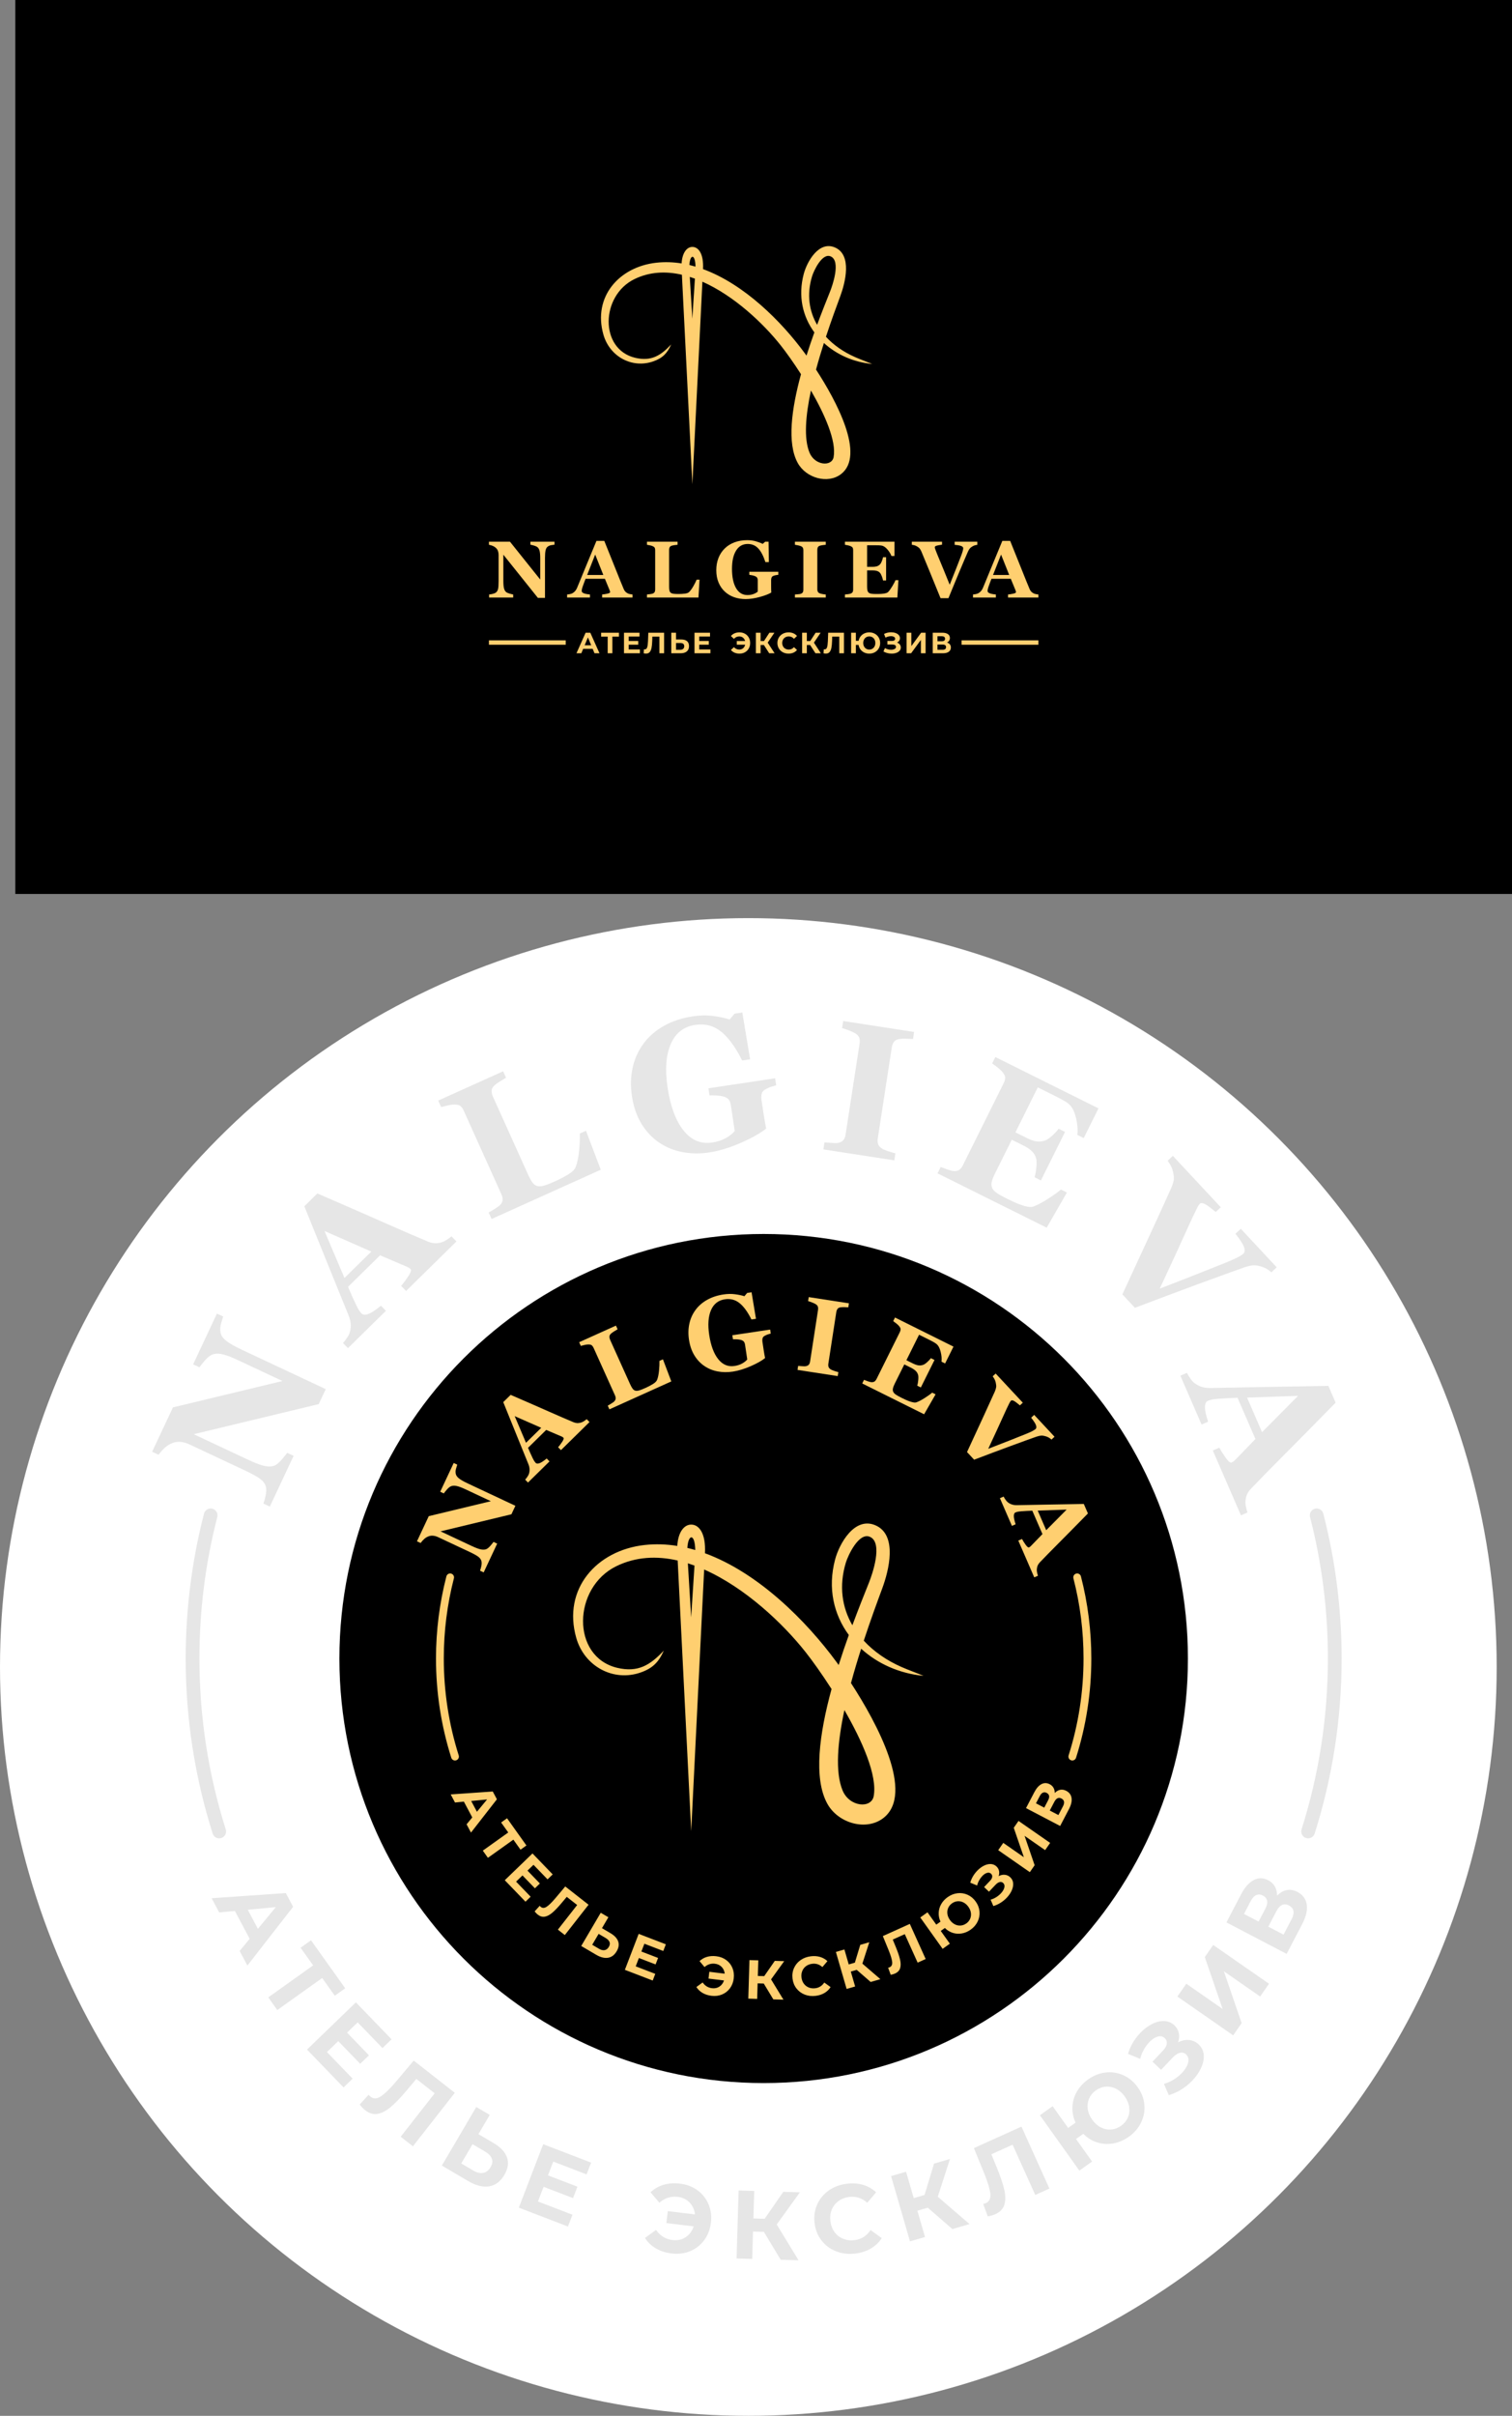 <?xml version="1.0" encoding="UTF-8"?> <!-- Creator: CorelDRAW --> <svg xmlns="http://www.w3.org/2000/svg" xmlns:xlink="http://www.w3.org/1999/xlink" xmlns:xodm="http://www.corel.com/coreldraw/odm/2003" xml:space="preserve" width="726.217mm" height="1159.54mm" version="1.1" style="shape-rendering:geometricPrecision; text-rendering:geometricPrecision; image-rendering:optimizeQuality; fill-rule:evenodd; clip-rule:evenodd" viewBox="0 0 38617.99 61660.67"><rect x="0" y="0" width="38617.99" height="61660.67" fill="#808080" stroke="none"/> <defs> <style type="text/css"> <![CDATA[ .fil4 {fill:black} .fil1 {fill:black} .fil5 {fill:#FFCF70} .fil3 {fill:#FFCF70} .fil0 {fill:white} .fil7 {fill:#E6E6E6;fill-rule:nonzero} .fil6 {fill:#FFCF70;fill-rule:nonzero} .fil2 {fill:#FFCF70;fill-rule:nonzero} ]]> </style> </defs> <g id="Слой_x0020_1">  <circle class="fil0" cx="19113.39" cy="42547.28" r="19113.39"></circle> <path class="fil1" d="M19504.6 31495.73c5984.51,0 10835.91,4851.4 10835.91,10835.92 0,5984.51 -4851.4,10835.91 -10835.91,10835.91 -5984.52,0 -10835.92,-4851.4 -10835.92,-10835.91 0,-5984.52 4851.4,-10835.92 10835.92,-10835.92z"></path> <path class="fil2" d="M26721.25 39056.18l521.52 -525.51 -738.61 25.36 217.09 500.15zm-305.59 1203.58l-407.17 -938.08 94.55 -41.05c22.57,42.94 52.97,91.35 91.33,145.66 38.76,54.14 67.51,77.17 86.17,69.09 6.64,-2.89 13.33,-6.8 21.07,-11.64 7.92,-4.43 17.09,-12.83 28.86,-24.34l294.88 -303.95 -259.2 -597.18c-39.53,0.92 -85.01,2.89 -136.99,5.74 -51.98,2.84 -98.09,5.61 -138.57,8.86 -52.27,4.47 -89,9.57 -110.58,15.49 -22,6.1 -36.64,10.99 -44.93,14.58 -25.72,11.16 -39.64,40.36 -40.8,87.69 -1.14,47.32 14.19,119.03 45.68,214.29l-94.55 41.03 -306.71 -706.68 94.54 -41.03c13.18,25.81 30.48,54.29 52.11,84.82 21.22,30.72 42.28,53.13 63.16,67.22 33.9,24.71 69.6,42.24 108.3,53.04 38.27,10.97 80.13,15.51 125.77,13.91 268.36,-5.09 537.32,-9.93 807.1,-15.18 269.55,-4.61 566.87,-9.98 891.75,-15.44l105.3 242.61c-321.91,327.97 -576.87,586.5 -764.82,774.53 -187.79,188.45 -342.97,346.47 -464.49,474.14 -19.77,21.4 -36,44.2 -48.89,69.02 -12.89,24.8 -21.47,56.11 -26.35,93.73 -3.55,28.16 -1.56,58.85 4.76,91.58 6.73,32.54 14.47,61.73 23.26,86.5l-94.55 41.05z"></path> <path class="fil2" d="M26856.26 36743.09c-21.72,-19.31 -44.48,-36.43 -68.29,-50.07 -24.15,-13.94 -51.57,-25.48 -83.22,-34.89 -42.11,-12.68 -79.33,-18.15 -112.05,-16.09 -32.69,2.05 -72.02,10.91 -118.3,26.22 -62.82,21.48 -154.17,54.09 -273.71,97.56 -119.27,43.79 -255.35,93.38 -407.62,148.82 -136.77,50.24 -285.86,105.77 -447.93,166.61 -161.76,61.17 -316.73,119.72 -464.86,175.6l-181.57 -194.79c137.4,-296.81 276.9,-598.68 418.51,-905.58 141.61,-306.9 239,-520.69 292.83,-641.95 18.54,-45.1 29.45,-82.45 33.04,-111.76 3.24,-28.99 -0.2,-67.17 -10.74,-113.61 -8.42,-33.56 -17.69,-60.77 -28.8,-81.93 -10.74,-21.49 -27.12,-47.66 -49.04,-79.13l75.4 -70.29 693.59 744.06 -73.42 68.44c-73.35,-61.43 -126.03,-100.06 -158.41,-116.25 -32.07,-15.83 -55.68,-17.31 -69.9,-4.05 -7.27,6.77 -13.66,15.19 -19.72,24.58 -5.8,9.72 -13.32,23.51 -22.86,40.45 -37.47,73.85 -95.54,197.84 -173.96,372.29 -78.42,174.48 -199.97,438.59 -364.93,791.37 221.77,-84.97 408.25,-157.44 559.74,-217.68 151.5,-60.27 285.48,-113.46 401.32,-160.24 56.44,-22.34 107.76,-44.86 153.68,-67.89 45.58,-22.7 77.63,-42.69 95.82,-59.65 20.48,-19.1 24.16,-50.33 10.31,-93.03 -14.16,-43.03 -55.39,-107.83 -124.62,-194.71l77.37 -72.12 519.74 557.54 -77.38 72.14z"></path> <path class="fil2" d="M24139.07 34800.75l-92.31 -45.92c8.75,-75.4 1.89,-160.09 -21.76,-253.67 -23.03,-93.78 -59.78,-160 -108.78,-199.53 -21.29,-17.12 -52.65,-37.28 -94.16,-59.43 -41.49,-22.17 -76.51,-40.07 -104.03,-53.77l-244.09 -121.4 -323.71 650.9 173.23 86.16c43.73,21.75 86.01,36.2 126.66,43.83 40.87,7.17 83.12,3.45 126.77,-11.2 27.27,-9.16 61.98,-32.28 103.37,-68.76 41.15,-37.08 73.24,-71.12 95.8,-102.3l92.29 45.89 -349.07 701.91 -92.28 -45.89c11.64,-35.62 20.22,-83.34 26.16,-142.99 5.53,-59.86 4.22,-103.94 -3.9,-131.24 -11.62,-41.61 -33.13,-76.55 -63.53,-104.77 -30.2,-28.67 -68.44,-54.25 -115.42,-77.61l-173.23 -86.18 -241.58 485.78c-25.38,51 -41.66,92.88 -48.68,126.26 -7.61,33.57 -4.72,63.3 8.09,89.34 12.38,24.85 34.46,48.47 66.65,70.02 32.01,21.97 77.73,47.76 137.27,77.36 27.51,13.7 60.89,29.78 100.15,48.28 39.29,18.54 74.5,33 105.65,43.45 35.01,12.86 69.19,22.3 102.37,28.71 32.57,6.58 59.86,5.53 81.48,-2.41 57.38,-19.94 129.87,-58.12 216.89,-114.29 87.43,-56 148.19,-99.97 182.89,-132.21l87.44 43.48 -292.89 508.72 -1580.72 -786.15 45.91 -92.28c23.06,9.44 54.63,21.12 95.3,35.77 40.46,14.07 69.99,21.68 89.41,23.26 36.18,2.37 64.29,-3.37 84.46,-17.56 19.79,-14.41 37.36,-36.48 52.24,-66.41l590.66 -1187.68c14.3,-28.74 21.51,-54.43 22.28,-77.27 0.34,-23.05 -12.45,-50.11 -38.2,-81.62 -15.79,-19.98 -40.71,-42.97 -73.93,-69.59 -33.42,-26.21 -59.14,-45.56 -76.97,-57.45l45.91 -92.29 1493.69 742.87 -213.81 429.88z"></path> <path class="fil2" d="M21396.31 35123.07l-1026.79 -158.23 15.69 -101.86c23.96,1.87 58.76,4.47 104.9,7.91 46.06,3.91 78.14,3.37 96.69,-1.1 34.17,-8 58.76,-22.05 74.12,-41.63 14.84,-19.23 24.92,-46.04 30.02,-79.11l202.98 -1317.21c4.62,-29.94 2.86,-57.2 -4.84,-81.27 -7.67,-24.5 -27.21,-46.26 -58.11,-65.19 -19.19,-12.12 -48.65,-25.8 -88.37,-41.07 -39.2,-15.66 -73.56,-27.33 -102.49,-35.45l15.72 -101.89 1026.78 158.23 -15.71 101.88c-26.34,-1.33 -59.51,-2.78 -99.58,-3.92 -39.62,-1.07 -73.73,0.54 -101.84,4.88 -35.75,6.4 -61.21,20.3 -76.11,42.73 -14.88,22.38 -24.9,48.76 -29.58,79.12l-202.84 1316.34c-4.82,31.28 -3.14,58.99 5.05,83.1 8.6,24.21 28.11,45.97 59.04,64.92 16.63,10.82 45.85,23.06 86.76,36.69 41.28,14.13 75.88,24.05 104.21,30.24l-15.68 101.88z"></path> <path class="fil2" d="M19685.81 34037.39c-26.87,6.8 -50.09,13.46 -70.57,20.2 -20.55,6.3 -45.84,17.42 -75.61,32.39 -34.46,17.04 -54.89,39.32 -62.63,67 -7.21,28.06 -8.86,56.64 -4.58,85.25l32.48 216.39c6.58,43.81 12.26,78.63 17.19,105.31 4.92,26.69 11.16,59.14 18.86,98.21 -79.25,65.83 -201.09,134.42 -364.45,206.48 -163.87,71.69 -316.86,118.43 -459.92,139.9 -134.56,20.2 -263.74,18.54 -387.5,-4.92 -124.18,-23.42 -236.67,-69.17 -337.98,-138.07 -101.2,-68.03 -186.54,-158.54 -255.56,-271.15 -69.09,-113.07 -115.31,-247.37 -138.66,-402.96 -21.73,-144.85 -17.75,-282.61 11.58,-413.17 29.76,-130.66 83.14,-247.02 160.56,-349.59 75.69,-101.89 174.13,-186.15 294.73,-253.62 120.7,-67.05 258.79,-112.44 414.38,-135.8 105.51,-15.83 205.37,-17.57 299.19,-4.67 93.76,12.43 172.2,29.47 235.2,50.18l70.57 -84.21 112.66 -16.9 112.6 677.05 -115.35 17.31c-96.84,-194.37 -199.17,-333.98 -306.6,-419.37 -106.92,-84.96 -231.53,-117.02 -372.78,-95.79 -167.21,25.08 -285.43,117.8 -354.63,278.12 -69.12,160.78 -84.4,369.71 -45.75,627.23 41.08,273.63 117.85,480.62 230.5,621.89 112.63,141.28 250.75,199.62 414.83,174.98 76.9,-11.53 143.58,-33.42 199.59,-65.16 56.43,-32.23 98.89,-66.03 127.43,-101.4l-56.57 -376.89c-4.7,-31.29 -14.47,-56.8 -28.81,-76.15 -14.84,-19.7 -40.01,-35.1 -76.34,-45.68 -28.19,-8.11 -62.31,-13.03 -102.87,-15.17 -40.55,-2.16 -73.99,-2.62 -100.88,-2.25l-15.31 -101.92 965.69 -144.95 15.3 101.93z"></path> <path class="fil2" d="M16932.06 34694.59l213.77 564.16 -1580.9 712.95 -42.36 -93.95c27.31,-15.31 58.61,-33.89 94.12,-56.33 35.47,-22.46 58.4,-38.74 68.52,-49.26 23.83,-24.15 36.97,-48.93 39.4,-74.31 2,-25.22 -3.74,-53.36 -17.85,-84.68l-545.32 -1209.18c-13.2,-29.26 -28.52,-51.1 -45.71,-66.17 -17.63,-14.86 -46.69,-22.1 -87.36,-22.1 -30.33,-0.2 -64.49,4.28 -102.92,13.68 -38.18,8.82 -68.44,16.5 -90.93,22.69l-42.38 -93.97 939.62 -423.75 42.39 93.96c-24.43,13.99 -53.44,31.02 -86.03,51.17 -32.99,20.35 -60.27,40.09 -82.29,59.45 -26.5,24.85 -40.28,50.4 -40.53,77.29 -0.27,26.9 5.72,54.46 18.35,82.48l508.69 1127.98c23.98,53.17 46.46,93.12 67.39,120.87 21.18,27.14 45.4,43.49 72.93,48.42 27.9,5.79 61.61,2.48 101.18,-9.89 39.53,-12.39 92.41,-33.73 158.34,-63.47 64.7,-29.18 125.66,-61.15 183.15,-96.48 57.22,-34.72 93.68,-71.52 108.37,-109.39 22.8,-59.37 38.63,-136.43 48.26,-230.55 9.62,-94.11 13.18,-177.54 11.08,-251.47l89.02 -40.14z"></path> <path class="fil2" d="M13823.46 36443.11l-677.76 -298.01 288.91 680.21 388.85 -382.2zm1233.04 -146.99l-729.31 716.85 -72.27 -73.49c31.98,-36.5 66.24,-82.25 103.15,-137.53 36.61,-55.64 47.79,-90.73 33.53,-105.24 -5.07,-5.15 -11.12,-10 -18.41,-15.51 -6.99,-5.79 -18.11,-11.34 -33.09,-18.18l-389.57 -166.07 -464.28 456.36c15.05,36.56 33.21,78.29 54.56,125.78 21.32,47.49 40.46,89.54 58.05,126.15 22.92,47.19 40.88,79.62 54.16,97.64 13.57,18.35 23.38,30.26 29.73,36.7 19.64,19.99 51.9,22.51 96.5,6.59 44.56,-15.93 105.98,-56 183.56,-119.6l72.25 73.51 -549.39 540.02 -72.25 -73.49c19.35,-21.57 39.72,-47.94 60.44,-79.11 21.06,-30.82 34.39,-58.51 40.05,-83.08 10.9,-40.5 14.43,-80.14 10.62,-120.13 -3.49,-39.66 -14.33,-80.35 -32.2,-122.38 -101.13,-248.64 -202.23,-497.91 -303.99,-747.82 -101.09,-249.91 -212.87,-525.47 -334.63,-826.71l188.62 -185.4c421.69,182.65 754.51,327.79 997.53,435.68 243.3,107.6 446.51,195.66 609.29,263.23 27.08,10.79 54.18,17.73 81.97,20.85 27.77,3.12 60.1,-0.11 96.94,-9.06 27.57,-6.8 55.48,-19.66 83.76,-37.34 27.96,-17.97 52.42,-35.66 72.4,-52.77l72.27 73.52z"></path> <path class="fil2" d="M11678.75 37383.23c-8.11,23.64 -18.58,57.69 -31.44,102.11 -13.27,44.22 -15.39,89.17 -6.16,134.44 7.84,39.65 34.9,77.79 81.75,115.27 46.6,36.85 120.67,79.11 222.58,126.93l1217.96 571.58 -101.62 216.51 -1809.96 435.51 798.88 374.93c99.04,46.48 177.42,75.28 235.14,86.38 57.88,10.68 105.93,7.28 143.51,-11.06 27.77,-13.43 59.47,-40.5 95.47,-81.03 35.6,-40.75 62.27,-74.16 80.25,-99.69l93.3 43.79 -344.56 734.2 -93.3 -43.79c12.11,-32.26 23.11,-70.54 32.69,-115.48 9.83,-44.33 11.45,-85.02 4.89,-121.05 -8.73,-42.07 -33.55,-79.66 -75.04,-113.63 -41.28,-33.36 -117.16,-75.97 -228.06,-128.01l-807.08 -378.77c-40.1,-18.81 -81.04,-30.53 -122.4,-34.96 -41.38,-4.43 -81.09,0.4 -118.75,14.67 -40.49,14.97 -76.55,36.5 -109.2,65.62 -32.86,28.52 -64.35,63.68 -94.45,105.48l-93.31 -43.79 301.16 -641.72 1585.39 -381.62 -646.21 -303.26c-102.73,-48.22 -182.5,-77.15 -238.79,-87.09 -56.68,-10.11 -104.12,-5.92 -141.85,12.83 -29.79,14.48 -61.49,41.56 -96.48,81.05 -34.42,39.31 -60.71,71.9 -78.87,97.83l-90.85 -42.65 344.57 -734.21 90.87 42.65z"></path> <path class="fil3" d="M17654.16 46738l-345.71 -6907.79c-531.07,-121.78 -1065.59,-99.58 -1565.72,144.25 -1117.84,544.96 -1159.18,2313.08 22.35,2594.63 530.27,126.35 844.65,-71.5 1189.53,-439.99 -127.78,288.39 -279.2,448.17 -585.96,556.99 -701.2,248.76 -1443.66,-153.83 -1650.77,-882.43 -354.9,-1248.43 521.95,-2235.28 1747.72,-2369.78 279.34,-30.66 557.71,-20.33 832.85,23.75 20.84,-353.25 173.56,-544.55 355.71,-544.55 204.02,0 376.22,229.63 351.64,725.68l-0.29 5.82c1362.23,498.26 2586.3,1723.4 3361.17,2778.38 16.67,22.69 34.66,47.48 53.73,74 83.52,-263.57 171.68,-520.99 259.4,-765.31 -382.95,-520.11 -545.21,-1192.74 -350.78,-1925.88 107.83,-406.61 495.51,-1098.9 1024.71,-877.11 586.2,245.67 340.99,1177.03 182.25,1606.28 -122.16,330.26 -297.72,805.19 -474.27,1340.98 256.87,278.84 588.39,506.85 963,671.24 184.36,80.92 374.78,147.17 563.74,226.59 -613.81,-58.21 -1174.64,-309.25 -1593.51,-692.41 -90.49,282.67 -179.47,578.69 -259.94,876.71 660.47,1014.83 1640.6,2825.83 822.43,3448.9 -435.73,331.81 -1147.91,131.53 -1424.7,-366.02 -362.9,-652.35 -203.16,-1799.47 106.06,-2930.62 -250.45,-390.41 -492.54,-726.57 -661.73,-940.77 -581.88,-736.74 -1547.53,-1646.86 -2592.13,-2109.97l-330.8 6678.43zm-98.76 -7229.4c67.67,16.02 135.06,34.18 202.18,54.05 -7.58,-427.2 -179.39,-419.19 -202.18,-54.05zm182.65 450.59c-56.27,-20.75 -112.7,-40.11 -169.24,-57.94l84.05 1380.7 85.19 -1322.76zm4032.57 1523.61c158.58,-428.23 310.07,-805.26 423.84,-1088.95 85.57,-213.33 363.19,-1009.47 30.03,-1165.52 -287.03,-134.44 -566.61,476.78 -620.6,655.02 -181.76,600.07 -96.19,1145.2 166.73,1599.45zm-203.64 2165.44c-174.62,816.67 -240.89,1581 -46.69,2050.31 176.46,426.48 735.53,467.85 794.83,146.22 97.24,-527.49 -291.05,-1405.02 -748.13,-2196.53z"></path> <path class="fil2" d="M12062.24 46387.51l-214.35 -403.25 -226.99 22 -109.47 -205.99 1074.29 -74.54 105.55 198.51 -662.1 850.03 -112.13 -210.95 145.2 -175.83zm119 -144.41l259.32 -314.48 -405.74 39.03 146.42 275.46zm1113.34 967.82l-182.79 -256.26 -649.81 463.43 -130.54 -183.04 649.8 -463.43 -181.95 -255.12 151 -107.71 495.28 694.44 -151 107.69zm258.47 1200.22l-131.41 126.89 -529.02 -547.92 707.63 -683.2 516.31 534.76 -131.41 126.88 -359.17 -372.01 -153.66 148.37 317.2 328.55 -127.35 122.96 -317.22 -328.53 -163.76 158.11 371.86 385.15zm1479.45 204.33l-606.47 774.38 -177.02 -138.61 492.12 -628.38 -265.5 -207.91 -132.04 157.18c-89.74,107 -168.35,189.13 -235.78,246.39 -67.45,57.23 -131.86,91.26 -193.28,102.07 -61.42,10.79 -121.63,-6.91 -180.61,-53.11 -24.34,-19.06 -50.65,-46.22 -78.97,-81.47l129.75 -142.9c7.3,10.45 16.83,20.31 28.63,29.53 42.78,33.52 92.42,31.65 148.96,-5.58 56.51,-37.24 129.15,-107.98 217.92,-212.17l257.11 -305.53 595.18 466.12zm557.83 725.23c103.39,60.75 169.2,130.38 197.47,208.94 28.27,78.55 15.82,163.05 -37.32,253.51 -56.51,96.11 -130.03,151.48 -220.69,166.12 -90.63,14.64 -191.29,-10.54 -301.93,-75.57l-382.83 -224.98 498.37 -848 195.05 114.61 -163.76 278.64 215.64 126.74zm-287.94 401.2c50.86,29.89 98.01,40.77 141.41,32.59 43.37,-8.19 79.08,-36.11 107.08,-83.75 51.72,-88.05 23.48,-163.86 -84.74,-227.48l-176.88 -103.93 -163.74 278.64 176.87 103.93zm1433.87 638.1l-65.49 170.54 -710.98 -273.05 352.61 -918.23 693.94 266.47 -65.49 170.54 -482.73 -185.38 -76.55 199.39 426.31 163.73 -63.47 165.28 -426.31 -163.73 -81.61 212.5 499.78 191.93zm1559.34 -449.6c96.72,11.81 180.78,44.01 252.21,96.63 71.43,52.6 124.31,119.93 158.67,201.98 34.31,82.04 45.58,171.44 33.79,268.12 -11.81,96.71 -44.26,180.75 -97.32,252.12 -53.08,71.38 -120.61,124.02 -202.6,157.88 -81.99,33.87 -171.33,44.91 -268.04,33.1 -86.5,-10.56 -162.55,-34.95 -228.19,-73.16 -65.63,-38.22 -118.25,-88.54 -157.81,-150.94l160.01 -116.35c59.38,85.58 138.81,134.45 238.31,146.6 71.59,8.74 134.85,-4.78 189.69,-40.55 54.87,-35.77 94.04,-88.09 117.54,-156.94l-396.11 -48.35 21.11 -172.97 393.36 48.04c-7.65,-68.89 -33.67,-126.34 -78.05,-172.34 -44.42,-46 -101.49,-73.27 -171.24,-81.77 -99.5,-12.14 -188.35,16.16 -266.6,84.94l-127.29 -151.44c53.39,-51.07 116.59,-87.24 189.47,-108.52 72.92,-21.29 152.59,-26.67 239.08,-16.11zm1212.12 697.38l-157.29 -4.68 -11.83 396.08 -226.13 -6.75 29.35 -983.17 226.13 6.74 -11.87 397.48 162.92 4.86 270.3 -389.77 240.18 7.18 -335.81 465.14 316.3 518.32 -258.45 -7.71 -243.81 -403.73zm1324.55 313.75c-99.5,12.15 -192.09,1.51 -277.8,-31.9 -85.72,-33.42 -156.26,-85.68 -211.66,-156.78 -55.39,-71.08 -89,-155.01 -100.82,-251.69 -11.78,-96.7 0.62,-186.23 37.28,-268.56 36.67,-82.33 92.57,-150.04 167.73,-203.1 75.17,-53.05 162.95,-85.71 263.36,-97.98 84.6,-10.34 162.91,-4.78 234.88,16.64 72,21.4 134.63,57.18 187.94,107.27l-128.71 151.61c-75.32,-68.2 -161.82,-96.31 -259.46,-84.39 -60.42,7.39 -112.74,27.21 -156.94,59.51 -44.19,32.29 -76.63,73.77 -97.35,124.44 -20.71,50.64 -27.37,106.21 -19.99,166.62 7.39,60.45 27.22,112.76 59.5,156.96 32.29,44.2 73.77,76.63 124.44,97.35 50.66,20.72 106.2,27.36 166.62,19.99 97.65,-11.93 174.79,-60.5 231.37,-145.75l161.41 116.2c-39.57,62.39 -91.94,112.68 -157.11,150.83 -65.18,38.14 -140.07,62.4 -224.71,72.74zm1049.33 -663.45l-151.16 43.86 110.4 380.58 -217.28 63.01 -273.99 -944.68 217.28 -63.01 110.76 381.92 156.54 -45.41 137.56 -453.93 230.78 -66.94 -176.76 545.78 460.2 396.14 -248.33 72.04 -355.99 -309.36zm1356.05 -1173.1l404.82 896.44 -204.89 92.54 -328.51 -727.41 -307.34 138.81 78.03 189.86c53.19,129.13 89.5,236.86 108.94,323.17 19.44,86.3 19.71,159.12 0.79,218.58 -18.9,59.4 -62.51,104.53 -130.8,135.38 -28.18,12.7 -64.45,23.45 -108.82,32.16l-66.41 -181.21c12.64,-1.62 25.79,-5.5 39.43,-11.65 49.55,-22.37 70.92,-67.24 64.15,-134.57 -6.79,-67.36 -35.77,-164.51 -86.91,-291.47l-151.46 -369.49 688.98 -311.14zm964.5 -682.23c80.07,-57.09 165.14,-90.71 255.14,-100.83 90.01,-10.11 175.77,3.22 257.24,40.03 81.49,36.83 150.24,94.5 206.26,173.05 56.02,78.55 88.18,162.35 96.45,251.39 8.24,89.02 -7.05,174.45 -45.93,256.26 -38.87,81.79 -98.35,151.28 -178.44,208.38 -71.7,51.13 -147.48,83.62 -227.37,97.44 -79.88,13.82 -157.45,8.72 -232.68,-15.29 -75.22,-24.03 -141.83,-65.37 -199.83,-124.09l-105.26 75.05 232.54 326.03 -184.2 131.36 -571.14 -800.8 184.2 -131.36 224.37 314.61 107.54 -76.69c-33.47,-72.78 -48.79,-147.87 -45.9,-225.29 2.88,-77.43 23.9,-150.83 63.03,-220.16 39.16,-69.33 93.83,-129.04 163.98,-179.09zm478.12 670.4c44.23,-31.55 76.67,-70.79 97.27,-117.7 20.62,-46.93 27.35,-97.17 20.21,-150.77 -7.13,-53.57 -28.66,-105.53 -64.56,-155.88 -35.91,-50.33 -78.03,-87.6 -126.36,-111.82 -48.34,-24.21 -98.05,-34.19 -149.13,-30 -51.06,4.21 -98.72,22.11 -142.94,53.65 -44.24,31.56 -76.68,70.78 -97.28,117.69 -20.61,46.92 -27.35,97.18 -20.21,150.76 7.15,53.59 28.68,105.55 64.56,155.88 35.92,50.34 78.04,87.62 126.36,111.82 48.34,24.23 98.05,34.21 149.13,30 51.06,-4.21 98.72,-22.09 142.95,-53.63zm825.6 -1207.58c53.57,-28 106.59,-39.42 159.09,-34.26 52.49,5.18 98.82,26.75 138.96,64.73 43.54,41.2 67.8,91.23 72.75,150.07 4.94,58.83 -7.07,120.62 -36.11,185.4 -28.99,64.76 -70.86,126.04 -125.58,183.9 -46.35,48.99 -98.66,92.03 -156.93,129.09 -58.27,37.08 -120.62,65.48 -187,85.22l-70.14 -163.04c48.67,-13.29 95.79,-34.14 141.4,-62.58 45.59,-28.44 85.46,-60.7 119.57,-96.77 46.35,-48.99 75.96,-98.03 88.84,-147.08 12.88,-49.07 3.35,-88.73 -28.66,-119 -26.53,-25.09 -57.07,-33.02 -91.61,-23.79 -34.51,9.26 -69.83,32.92 -105.87,71.05l-165.13 174.56 -124.55 -117.82 153.55 -162.3c31.54,-33.36 49.36,-65.83 53.43,-97.41 4.12,-31.58 -5.76,-58.65 -29.57,-81.17 -27.91,-26.4 -62.4,-33.56 -103.46,-21.49 -41.08,12.09 -81.6,39.21 -121.51,81.42 -29.6,31.31 -55.94,67.65 -78.98,109.05 -23.02,41.39 -40.21,85.1 -51.51,131.14l-175.95 -71.63c32.68,-112.24 90.51,-212.26 173.56,-300.04 52.79,-55.81 109.56,-99.46 170.33,-130.97 60.73,-31.5 119.97,-46.4 177.66,-44.69 57.7,1.69 107.31,22.19 148.83,61.45 34.02,32.2 55.63,70.02 64.8,113.52 9.15,43.47 5.73,87.97 -10.22,133.47zm-10.52 -662.63l129.11 -185.8 526.18 365.65 -258.35 -751.06 121.88 -175.38 807.74 561.33 -128.32 184.61 -525.01 -364.85 257.19 750.25 -122.68 176.55 -807.74 -561.31zm1443.02 -1459.02c43.56,-44.88 90.56,-72.11 141.03,-81.69 50.43,-9.59 101.81,-0.68 154.11,26.67 77.22,40.35 122.09,101.07 134.69,182.16 12.59,81.09 -9.56,176.01 -66.4,284.77l-224.56 429.64 -871.73 -455.62 212.2 -405.98c52.94,-101.27 113.68,-169.95 182.21,-206.01 68.54,-36.06 138.89,-35.23 211.13,2.54 43.16,22.56 75.52,53.19 97.03,91.93 21.51,38.72 31.6,82.59 30.31,131.6zm-266.93 374.2l98.28 -188.07c23.01,-43.99 31.43,-81.85 25.29,-113.59 -6.13,-31.76 -26.63,-56.74 -61.49,-74.96 -34.04,-17.79 -66.14,-20.06 -96.36,-6.75 -30.19,13.26 -56.56,41.49 -79.12,84.67l-98.3 188.04 211.7 110.66zm476.99 -32.93c49.48,-94.63 36.85,-161.47 -37.87,-200.52 -72.21,-37.77 -133.08,-9.32 -182.52,85.31l-115.87 221.68 220.42 115.19 115.85 -221.66z"></path> <path class="fil2" d="M27416.05 40284.25c-13.53,-53.05 18.52,-107.04 71.57,-120.57 53.06,-13.52 107.05,18.53 120.57,71.58 87.27,338.19 153.97,684.58 198.62,1037.62 44.07,348.8 66.83,702.23 66.83,1058.77 0,436.49 -33.54,865.21 -98.07,1283.71 -65.96,427.77 -164.4,845 -292.56,1249.03 -16.53,52.42 -72.44,81.49 -124.86,64.96 -52.42,-16.53 -81.49,-72.44 -64.97,-124.87 125.08,-394.26 221.17,-801.64 285.59,-1219.46 63,-408.49 95.72,-827.07 95.72,-1253.36 0,-352.31 -21.96,-697.35 -64.49,-1033.88 -43.65,-345.09 -108.79,-683.44 -193.96,-1013.52zm-15700.05 4520.23c16.52,52.43 -12.55,108.34 -64.98,124.87 -52.42,16.53 -108.33,-12.54 -124.86,-64.96 -128.16,-404.03 -226.6,-821.26 -292.55,-1249.03 -64.53,-418.5 -98.07,-847.22 -98.07,-1283.71 0,-356.55 22.77,-709.98 66.83,-1058.77 44.66,-353.04 111.36,-699.43 198.62,-1037.62 13.52,-53.05 67.51,-85.1 120.57,-71.58 53.05,13.53 85.1,67.52 71.57,120.57 -85.17,330.08 -150.32,668.43 -193.96,1013.52 -42.53,336.54 -64.48,681.57 -64.48,1033.88 0,426.29 32.71,844.88 95.71,1253.36 64.42,417.82 160.51,825.2 285.59,1219.46z"></path> <polygon class="fil4" points="391.2,0 38617.99,0 38617.99,22817.24 391.2,22817.24 "></polygon> <g id="_105553282094336"> <path class="fil5" d="M17683.84 12358.57l-267.58 -5346.38c-411.03,-94.26 -824.72,-77.06 -1211.8,111.64 -865.17,421.78 -897.17,1790.24 17.29,2008.15 410.41,97.79 653.73,-55.34 920.67,-340.53 -98.9,223.2 -216.11,346.87 -453.52,431.09 -542.7,192.52 -1117.35,-119.06 -1277.64,-682.97 -274.68,-966.25 403.99,-1730.03 1352.67,-1834.13 216.21,-23.72 431.65,-15.74 644.59,18.4 16.13,-273.42 134.33,-421.48 275.31,-421.48 157.9,0 291.17,177.73 272.15,561.66l-0.23 4.5c1054.31,385.63 2001.7,1333.85 2601.42,2150.36 12.9,17.57 26.82,36.76 41.58,57.28 64.65,-203.99 132.89,-403.22 200.77,-592.32 -296.37,-402.54 -421.96,-923.14 -271.48,-1490.57 83.45,-314.7 383.5,-850.51 793.08,-678.85 453.71,190.14 263.92,910.98 141.07,1243.21 -94.55,255.62 -230.43,623.19 -367.06,1037.88 198.8,215.81 455.39,392.27 745.33,519.51 142.67,62.63 290.05,113.91 436.31,175.37 -475.07,-45.05 -909.12,-239.34 -1233.32,-535.89 -70.03,218.78 -138.9,447.87 -201.18,678.54 511.17,785.44 1269.78,2187.08 636.53,2669.31 -337.24,256.81 -888.44,101.81 -1102.66,-283.28 -280.89,-504.9 -157.24,-1392.72 82.08,-2268.19 -193.84,-302.18 -381.21,-562.34 -512.15,-728.13 -450.36,-570.22 -1197.74,-1274.61 -2006.23,-1633.04l-256.02 5168.86zm-76.44 -5595.28c52.37,12.4 104.53,26.46 156.49,41.84 -5.88,-330.64 -138.85,-324.44 -156.49,-41.84zm141.36 348.75c-43.55,-16.06 -87.23,-31.04 -130.99,-44.85l65.05 1068.61 65.94 -1023.76zm3121.06 1179.21c122.75,-331.43 239.98,-623.24 328.04,-842.81 66.22,-165.1 281.09,-781.28 23.25,-902.06 -222.16,-104.06 -438.54,369.01 -480.32,506.97 -140.68,464.42 -74.45,886.34 129.03,1237.9zm-157.6 1675.98c-135.15,632.07 -186.45,1223.64 -36.14,1586.86 136.57,330.08 569.27,362.09 615.16,113.17 75.27,-408.26 -225.26,-1087.44 -579.02,-1700.03z"></path> <path class="fil6" d="M15137.77 16561.64l-243.68 0 -46.49 112.47 -124.46 0 233.93 -524.85 119.97 0 234.68 524.85 -127.46 0 -46.49 -112.47zm-38.24 -92.22l-83.22 -200.94 -83.23 200.94 166.45 0zm709.04 -221.19l-167.95 0 0 425.88 -119.96 0 0 -425.88 -167.2 0 0 -98.97 455.12 0 0 98.97zm535.09 328.4l0 97.47 -406.39 0 0 -524.85 396.64 0 0 97.47 -275.91 0 0 113.97 243.67 0 0 94.47 -243.67 0 0 121.46 285.67 0zm618.31 -427.37l0 524.85 -119.96 0 0 -425.88 -179.95 0 -3.75 109.47c-2.49,74.48 -8.49,134.84 -17.99,181.07 -9.5,46.24 -25.37,81.73 -47.61,106.48 -22.24,24.74 -53.36,37.11 -93.35,37.11 -16.48,0 -36.49,-2.74 -59.98,-8.25l7.5 -102.72c6.5,1.99 13.75,3 21.74,3 28.99,0 49.23,-17.12 60.73,-51.36 11.49,-34.24 18.74,-87.85 21.74,-160.83l7.5 -212.94 403.38 0zm437.62 172.45c63.97,0 113.09,14.25 147.33,42.74 34.24,28.49 51.36,70.73 51.36,126.71 0,59.48 -18.87,104.85 -56.61,136.09 -37.74,31.25 -90.85,46.86 -159.33,46.86l-236.93 0 0 -524.85 120.71 0 0 172.45 133.47 0zm-24 262.42c31.49,0 56.11,-7.75 73.85,-23.24 17.75,-15.5 26.63,-37.99 26.63,-67.48 0,-54.49 -33.49,-81.73 -100.48,-81.73l-109.47 0 0 172.45 109.47 0zm769.02 -7.5l0 97.47 -406.38 0 0 -524.85 396.64 0 0 97.47 -275.92 0 0 113.97 243.68 0 0 94.47 -243.68 0 0 121.46 285.67 0zm742.78 -436.37c51.99,0 98.6,11.62 139.84,34.86 41.24,23.25 73.6,55.49 97.09,96.73 23.5,41.24 35.24,87.85 35.24,139.83 0,51.98 -11.74,98.6 -35.24,139.83 -23.49,41.24 -55.85,73.48 -97.09,96.72 -41.24,23.24 -87.85,34.86 -139.84,34.86 -46.48,0 -88.35,-7.99 -125.59,-23.99 -37.23,-15.99 -68.36,-39.23 -93.35,-69.73l77.23 -71.97c36.99,41.48 82.22,62.22 135.71,62.22 38.49,0 71.11,-11.24 97.85,-33.74 26.75,-22.49 44.11,-52.73 52.12,-90.72l-212.95 0 0 -92.97 211.45 0c-8.5,-35.99 -25.99,-64.73 -52.49,-86.23 -26.49,-21.49 -58.48,-32.24 -95.97,-32.24 -53.49,0 -98.72,20.74 -135.71,62.23l-77.23 -71.98c24.99,-30.49 56.11,-53.73 93.35,-69.73 37.23,-15.99 79.11,-23.99 125.59,-23.99zm622.81 322.41l-83.98 0 0 211.44 -120.71 0 0 -524.85 120.71 0 0 212.18 86.98 0 137.96 -212.18 128.21 0 -171.7 253.42 176.95 271.43 -137.97 0 -136.46 -211.44zm629.56 220.43c-53.49,0 -101.85,-11.62 -145.08,-34.86 -43.24,-23.24 -77.23,-55.48 -101.97,-96.72 -24.74,-41.23 -37.11,-87.85 -37.11,-139.83 0,-51.99 12.37,-98.6 37.11,-139.83 24.74,-41.24 58.73,-73.47 101.97,-96.73 43.23,-23.24 91.85,-34.86 145.83,-34.86 45.49,0 86.6,8 123.34,23.99 36.74,16 67.61,38.99 92.6,68.98l-77.98 71.99c-35.49,-40.99 -79.48,-61.49 -131.97,-61.49 -32.49,0 -61.48,7.13 -86.98,21.37 -25.49,14.25 -45.35,34.12 -59.6,59.61 -14.25,25.49 -21.38,54.49 -21.38,86.98 0,32.5 7.13,61.49 21.38,86.97 14.24,25.5 34.11,45.37 59.6,59.61 25.5,14.25 54.49,21.37 86.98,21.37 52.49,0 96.48,-20.74 131.97,-62.22l77.98 71.97c-24.99,30.49 -55.99,53.74 -92.97,69.73 -36.99,16 -78.23,23.99 -123.72,23.99zm551.58 -220.43l-83.98 0 0 211.44 -120.72 0 0 -524.85 120.72 0 0 212.18 86.98 0 137.96 -212.18 128.21 0 -171.7 253.42 176.95 271.43 -137.97 0 -136.46 -211.44zm864.25 -313.41l0 524.85 -119.97 0 0 -425.88 -179.95 0 -3.74 109.47c-2.5,74.48 -8.5,134.84 -18,181.07 -9.5,46.24 -25.37,81.73 -47.61,106.48 -22.25,24.74 -53.36,37.11 -93.35,37.11 -16.5,0 -36.5,-2.74 -59.99,-8.25l7.5 -102.72c6.5,1.99 13.75,3 21.75,3 28.99,0 49.23,-17.12 60.72,-51.36 11.5,-34.24 18.76,-87.85 21.75,-160.83l7.49 -212.94 403.39 0zm646.8 -9c52.48,0 99.85,11.74 142.08,35.24 42.24,23.49 75.35,55.86 99.35,97.09 24,41.24 36,87.61 36,139.09 0,51.49 -12,97.85 -36,139.08 -23.99,41.24 -57.1,73.61 -99.35,97.1 -42.24,23.49 -89.6,35.24 -142.08,35.24 -46.99,0 -89.98,-9.37 -128.97,-28.11 -38.98,-18.76 -71.1,-44.99 -96.35,-78.73 -25.24,-33.74 -41.36,-72.35 -48.35,-115.84l-68.98 0 0 213.69 -120.72 0 0 -524.85 120.72 0 0 206.18 70.48 0c7.99,-41.98 24.62,-79.35 49.85,-112.09 25.25,-32.74 57.12,-58.11 95.6,-76.11 38.49,-17.99 80.73,-26.99 126.72,-26.99zm0 439.37c28.99,0 55.23,-6.99 78.72,-20.99 23.5,-14 41.99,-33.75 55.49,-59.23 13.5,-25.49 20.24,-54.74 20.24,-87.73 0,-32.99 -6.74,-62.23 -20.24,-87.73 -13.5,-25.49 -31.99,-45.24 -55.49,-59.23 -23.49,-14 -49.73,-20.99 -78.72,-20.99 -28.99,0 -55.23,7 -78.73,20.99 -23.49,14 -41.98,33.74 -55.48,59.23 -13.5,25.5 -20.24,54.74 -20.24,87.73 0,32.99 6.75,62.23 20.24,87.73 13.5,25.49 31.99,45.23 55.48,59.23 23.5,14 49.74,20.99 78.73,20.99zm707.54 -179.2c30.49,10.5 54.36,26.86 71.61,49.11 17.24,22.25 25.87,48.11 25.87,77.61 0,31.99 -10.5,59.73 -31.49,83.22 -20.99,23.5 -49.36,41.49 -85.1,53.99 -35.73,12.5 -74.85,18.74 -117.33,18.74 -35.99,0 -71.85,-4.5 -107.6,-13.5 -35.73,-9 -69.6,-22.74 -101.59,-41.24l37.48 -86.98c22.99,14 48.36,24.62 76.1,31.87 27.74,7.25 54.86,10.87 81.35,10.87 36,0 65.86,-6.49 89.6,-19.49 23.75,-12.99 35.61,-31.24 35.61,-54.73 0,-19.49 -8.12,-34.24 -24.37,-44.24 -16.24,-10 -38.36,-15 -66.35,-15l-128.21 0 0 -91.47 119.22 0c24.49,0 43.62,-4.99 57.36,-15 13.75,-9.99 20.61,-23.74 20.61,-41.24 0,-20.49 -9.86,-36.49 -29.61,-47.98 -19.74,-11.5 -45.12,-17.25 -76.11,-17.25 -22.99,0 -46.74,3.12 -71.23,9.37 -24.49,6.25 -47.74,15.63 -69.73,28.12l-36.74 -94.47c55.48,-28.49 115.46,-42.74 179.94,-42.74 40.99,0 78.73,6 113.22,18 34.49,12 61.98,29.49 82.48,52.48 20.49,22.99 30.75,49.74 30.75,80.23 0,24.99 -6.75,47.24 -20.25,66.72 -13.5,19.5 -31.99,34.5 -55.48,44.99zm245.68 -251.18l120.71 0 0 341.9 250.43 -341.9 113.96 0 0 524.85 -119.96 0 0 -341.15 -250.43 341.15 -114.71 0 0 -524.85zm1031.44 251.18c31.99,9.5 56.48,24.99 73.48,46.48 17,21.49 25.49,47.99 25.49,79.48 0,46.49 -17.62,82.73 -52.86,108.73 -35.24,25.99 -85.6,38.98 -151.08,38.98l-258.67 0 0 -524.85 244.43 0c60.98,0 108.47,11.74 142.46,35.24 33.99,23.49 50.98,56.98 50.98,100.47 0,25.99 -6.49,48.86 -19.49,68.6 -13,19.74 -31.24,35.36 -54.74,46.86zm-242.93 -33.74l113.21 0c26.49,0 46.49,-5.38 59.98,-16.12 13.5,-10.75 20.25,-26.62 20.25,-47.61 0,-20.49 -6.88,-36.24 -20.62,-47.24 -13.75,-11 -33.62,-16.5 -59.61,-16.5l-113.21 0 0 127.47zm133.46 217.44c56.99,0 85.48,-22.49 85.48,-67.48 0,-43.48 -28.49,-65.24 -85.48,-65.24l-133.46 0 0 132.71 133.46 0z"></path> <path class="fil6" d="M14162.15 13902.45c-18.85,2.06 -45.59,5.83 -80.21,11.31 -34.62,5.14 -66.16,18.17 -94.26,39.09 -24.67,18.16 -42.16,49.01 -52.79,93.23 -10.28,43.87 -15.42,108.32 -15.42,193.66l0 1020.1 -181.33 0 -881.95 -1102.02 0 669.1c0,82.95 5.48,146.02 16.45,189.21 11.31,43.19 29.14,75.06 53.82,94.95 18.17,14.73 46.96,27.76 86.38,39.41 39.41,11.31 70.95,18.85 94.26,22.97l0 78.15 -614.94 0 0 -78.15c26.05,-2.05 55.87,-6.86 89.81,-14.74 33.59,-7.54 62.04,-19.54 84.66,-35.65 26.05,-19.54 43.87,-48.67 53.82,-88.09 9.6,-39.07 14.39,-104.89 14.39,-197.78l0 -675.95c0,-33.59 -5.14,-65.47 -15.42,-95.29 -10.28,-29.82 -26.4,-55.52 -48.33,-76.78 -23.31,-22.97 -49.7,-40.79 -80.21,-53.82 -30.16,-13.37 -64.44,-23.66 -102.83,-30.85l0 -78.16 537.46 0 772.61 965.26 0 -541.24c0,-86.04 -5.82,-150.14 -17.13,-191.96 -11.32,-42.16 -29.48,-73.35 -54.5,-93.23 -19.54,-15.77 -48.33,-28.8 -86.73,-40.11 -38.04,-10.97 -68.9,-18.51 -92.54,-22.63l0 -76.1 614.94 0 0 76.1zm1992.34 1349.16l-775.36 0 0 -78.15c36.68,-2.74 79.53,-9.25 128.88,-19.54 49.36,-10.63 74.04,-23.65 74.04,-39.07 0,-5.49 -0.69,-11.32 -1.71,-18.17 -0.69,-6.85 -3.77,-15.77 -8.23,-27.43l-122.38 -296.83 -493.59 0c-11.31,27.76 -23.65,59.99 -37.36,97 -13.71,37.02 -25.71,69.93 -35.66,99.06 -12.68,37.71 -20.21,64.79 -22.62,81.58 -2.4,17.13 -3.43,28.79 -3.43,35.64 0,21.25 16.11,39.77 48.68,54.84 32.56,15.08 87.07,26.05 162.81,32.91l0 78.15 -584.08 0 0 -78.15c21.94,-1.37 46.96,-4.8 74.73,-10.63 27.76,-5.48 49.69,-13.36 65.81,-23.65 27.42,-16.11 50.39,-35.65 69.58,-59.3 19.2,-23.31 34.96,-51.08 47.65,-83.3 77.46,-188.18 155.27,-376.71 233.09,-565.92 78.15,-188.87 164.18,-397.28 258.45,-624.88l200.52 0c130.94,322.9 233.77,578.26 307.8,765.76 74.38,187.5 137.45,343.11 189.55,466.18 8.92,20.22 19.89,38.39 33.25,54.84 13.37,16.45 32.56,31.87 57.24,46.61 18.51,10.97 40.45,18.85 65.13,24.34 24.67,5.14 47.31,8.57 67.18,9.94l0 78.15zm-744.85 -575.86l-208.07 -521.35 -205.32 521.35 413.39 0zm2457.48 119.29l-28.1 456.58 -1314.88 0 0 -78.15c23.65,-2.05 51.08,-5.14 82.61,-9.6 31.53,-4.45 52.45,-8.57 62.73,-12.68 24,-9.25 40.79,-22.28 50.39,-39.07 9.25,-16.79 14.05,-38.05 14.05,-64.1l0 -1005.7c0,-24.33 -3.77,-44.22 -10.96,-59.99 -7.55,-15.77 -25.37,-29.82 -53.48,-42.5 -20.91,-9.6 -45.93,-17.14 -75.4,-22.63 -29.14,-5.83 -52.45,-9.93 -69.93,-12.68l0 -78.16 781.53 0 0 78.16c-21.25,2.05 -46.61,4.8 -75.41,8.57 -29.14,3.77 -54.17,8.91 -75.41,15.42 -26.06,8.91 -43.53,22.28 -52.11,40.79 -8.57,18.51 -13.02,39.43 -13.02,62.73l0 938.17c0,44.21 3.09,78.84 8.91,104.54 6.17,25.37 17.82,44.22 35.3,56.22 17.48,12.69 41.82,20.9 73.02,24.67 31.19,3.78 74.38,5.49 129.23,5.49 53.82,0 105.92,-3.08 156.64,-9.6 50.39,-6.17 87.07,-20.22 109.01,-41.82 34.28,-33.94 69.24,-82.26 105.23,-144.3 36,-62.05 64.44,-118.61 86.04,-170.36l74.03 0zm2011.19 -123.4c-20.91,2.06 -39.07,4.46 -55.19,7.2 -16.11,2.4 -36.33,7.89 -60.32,15.77 -27.76,8.92 -45.6,23.31 -54.51,43.2 -8.57,20.22 -13.02,41.47 -13.02,63.41l0 165.91c0,33.59 0.34,60.33 1.03,80.89 0.69,20.57 1.72,45.59 3.08,75.75 -66.84,40.45 -165.9,78.15 -296.5,113.8 -130.94,35.3 -250.91,53.13 -360.6,53.13 -103.17,0 -199.83,-15.77 -289.98,-47.3 -90.5,-31.54 -169.68,-78.5 -237.88,-141.56 -68.22,-62.39 -122.04,-139.86 -161.11,-232.06 -39.07,-92.55 -58.61,-198.47 -58.61,-317.75 0,-111.06 18.51,-213.9 55.18,-308.51 37.02,-94.6 90.16,-175.84 159.73,-244.04 68.22,-67.87 151.51,-119.97 249.54,-156.99 98.04,-36.68 206.69,-55.19 325.98,-55.19 80.89,0 155.96,9.94 224.86,30.17 68.9,19.88 125.8,41.47 170.7,64.1l62.38 -55.19 86.38 0 8.23 520.34 -88.43 0c-50.74,-156.65 -111.75,-272.85 -182.7,-348.95 -70.61,-75.76 -160.42,-113.8 -268.74,-113.8 -128.2,0 -227.26,56.22 -297.18,168.65 -69.93,112.77 -104.89,267.7 -104.89,465.14 0,209.78 34.28,373.62 102.83,492.22 68.55,118.6 165.56,177.9 291.36,177.9 58.96,0 111.4,-8.91 156.99,-26.39 45.93,-17.82 81.58,-38.39 106.94,-61.7l0 -288.96c0,-24 -4.45,-44.22 -13.02,-60.33 -8.91,-16.45 -26.05,-30.85 -52.1,-42.84 -20.23,-9.26 -45.25,-16.8 -75.41,-22.97 -30.16,-6.16 -55.18,-10.28 -75.41,-13.02l0 -78.15 740.39 0 0 78.15zm1212.53 579.98l-787.69 0 0 -78.15c18.16,-1.37 44.56,-3.43 79.52,-6.17 34.96,-2.4 58.96,-6.51 72.33,-12 24.68,-9.94 41.48,-23.31 50.73,-39.76 8.91,-16.11 13.37,-37.36 13.37,-62.72l0 -1010.5c0,-22.97 -4.46,-43.2 -13.03,-60.33 -8.57,-17.48 -25.71,-31.53 -51.07,-42.16 -15.77,-6.86 -39.41,-13.71 -70.95,-20.57 -31.19,-7.19 -58.27,-11.99 -80.89,-14.73l0 -78.16 787.69 0 0 78.16c-19.88,2.05 -44.91,4.8 -75.07,8.57 -29.82,3.77 -55.19,8.91 -75.76,15.42 -26.05,8.91 -43.53,22.28 -52.1,40.79 -8.57,18.51 -13.02,39.43 -13.02,62.73l0 1009.81c0,23.99 4.46,44.56 13.37,61.7 9.25,17.14 26.39,31.19 51.75,41.82 13.71,6.17 37.02,12 69.25,17.48 32.56,5.83 59.64,9.26 81.58,10.63l0 78.15zm1754.79 -1061.23l-78.15 0c-19.54,-54.16 -52.79,-109.34 -100.44,-164.87 -47.3,-55.87 -94.61,-88.44 -141.22,-98.72 -20.22,-4.46 -48.33,-7.55 -83.98,-8.58 -35.65,-1.03 -65.47,-1.37 -88.78,-1.37l-206.7 0 0 551.18 146.71 0c37.02,0 70.61,-4.46 100.78,-13.03 30.16,-8.91 57.59,-25.7 82.26,-50.39 15.43,-15.43 31.19,-42.84 46.97,-81.58 15.43,-39.08 25.71,-73.01 30.51,-101.8l78.15 0 0 594.36 -78.15 0c-4.12,-28.1 -14.4,-63.41 -30.51,-105.92 -16.46,-42.5 -32.23,-71.98 -46.97,-87.75 -21.93,-24.33 -48.33,-40.79 -78.49,-49.7 -30.17,-9.25 -64.79,-13.7 -104.55,-13.7l-146.71 0 0 411.32c0,43.2 3.09,77.13 9.6,102.15 6.16,25.37 18.17,44.56 35.64,57.94 16.8,12.68 39.77,21.25 68.9,25.02 29.14,4.11 68.91,6.17 119.29,6.17 23.31,0 51.41,-0.34 84.32,-1.03 32.91,-0.68 61.7,-2.74 86.38,-6.16 28.1,-3.09 54.5,-8.23 79.18,-15.09 24.33,-6.51 42.49,-16.45 54.5,-29.14 32.22,-32.9 68.56,-83.3 108.66,-150.82 40.45,-67.53 66.84,-117.91 79.53,-151.51l74.04 0 -27.08 444.23 -1338.53 0 0 -78.15c18.85,-1.37 44.21,-4.12 76.78,-7.89 32.23,-4.11 54.84,-8.91 68.56,-14.39 25.37,-10.63 42.5,-23.99 51.41,-40.45 8.58,-16.46 13.03,-37.36 13.03,-62.73l0 -1005.7c0,-24.33 -3.77,-44.22 -10.97,-59.99 -7.55,-15.77 -25.37,-29.82 -53.47,-42.5 -17.48,-8.23 -42.16,-15.43 -73.69,-22.28 -31.53,-6.51 -55.53,-10.97 -71.64,-13.02l0 -78.16 1264.83 0 0 364.03zm2115.4 -283.82c-21.94,2.06 -43.2,5.83 -63.07,12 -20.23,6.16 -40.79,15.42 -62.38,28.1 -28.8,16.79 -51.08,34.62 -66.84,53.82 -15.77,19.2 -31.19,45.59 -46.61,79.18 -20.57,45.93 -49.71,113.45 -87.41,202.24 -37.37,88.78 -80.22,189.89 -128.2,303.01 -42.84,101.81 -89.12,213.21 -139.16,334.55 -49.71,121.34 -97.35,237.55 -142.94,348.6l-201.89 0c-93.58,-229.66 -188.87,-463.09 -285.87,-700.28 -97.01,-237.21 -165.22,-401.74 -204.64,-494.29 -15.42,-33.59 -30.5,-58.95 -44.9,-76.09 -14.39,-16.79 -37.36,-34.62 -68.56,-52.79 -22.96,-12.68 -42.84,-21.59 -60.33,-26.4 -17.47,-5.14 -40.44,-9.59 -69.24,-13.7l0 -78.16 771.24 0 0 76.1c-71.98,8.91 -120.66,18.17 -146.36,27.76 -25.37,9.6 -38.39,21.94 -38.39,36.68 0,7.54 1.38,15.42 3.43,23.65 2.4,8.23 6.17,19.54 10.62,33.59 21.6,58.96 60.33,155.28 116.55,288.96 56.21,133.68 139.84,337.64 250.22,611.51 67.53,-166.93 123.75,-307.81 168.65,-422.99 44.9,-115.17 84.66,-216.97 118.6,-305.4 16.79,-42.85 30.85,-82.96 41.82,-120.32 10.96,-37.02 16.45,-65.13 16.45,-83.98 0,-21.25 -15.42,-39.43 -46.27,-53.82 -31.19,-14.4 -88.43,-25.03 -172.41,-31.54l0 -80.21 577.92 0 0 80.21zm1560.1 1345.05l-775.36 0 0 -78.15c36.68,-2.74 79.53,-9.25 128.88,-19.54 49.36,-10.63 74.04,-23.65 74.04,-39.07 0,-5.49 -0.69,-11.32 -1.71,-18.17 -0.69,-6.85 -3.77,-15.77 -8.23,-27.43l-122.38 -296.83 -493.59 0c-11.31,27.76 -23.66,59.99 -37.36,97 -13.71,37.02 -25.71,69.93 -35.66,99.06 -12.68,37.71 -20.22,64.79 -22.62,81.58 -2.4,17.13 -3.43,28.79 -3.43,35.64 0,21.25 16.11,39.77 48.68,54.84 32.56,15.08 87.06,26.05 162.81,32.91l0 78.15 -584.08 0 0 -78.15c21.94,-1.37 46.96,-4.8 74.72,-10.63 27.77,-5.48 49.7,-13.36 65.82,-23.65 27.42,-16.11 50.39,-35.65 69.58,-59.3 19.2,-23.31 34.96,-51.08 47.64,-83.3 77.47,-188.18 155.29,-376.71 233.09,-565.92 78.16,-188.87 164.19,-397.28 258.46,-624.88l200.52 0c130.94,322.9 233.77,578.26 307.8,765.76 74.38,187.5 137.45,343.11 189.55,466.18 8.92,20.22 19.88,38.39 33.25,54.84 13.36,16.45 32.57,31.87 57.24,46.61 18.51,10.97 40.45,18.85 65.13,24.34 24.67,5.14 47.3,8.57 67.18,9.94l0 78.15zm-744.85 -575.86l-208.07 -521.35 -205.32 521.35 413.39 0z"></path> <polygon class="fil5" points="24559.78,16344.18 26521.12,16344.18 26521.12,16456.11 24559.78,16456.11 "></polygon> <polygon class="fil5" points="12488.05,16344.18 14449.38,16344.18 14449.38,16456.11 12488.05,16456.11 "></polygon> </g> <path class="fil7" d="M32234 36554.08l919.9 -926.94 -1302.84 44.73 382.94 882.22zm-539.03 2122.98l-718.2 -1654.67 166.77 -72.4c39.8,75.73 93.44,161.13 161.09,256.92 68.36,95.5 119.08,136.12 151.99,121.86 11.71,-5.09 23.51,-11.99 37.18,-20.53 13.96,-7.81 30.15,-22.64 50.9,-42.94l520.14 -536.14 -457.19 -1053.36c-69.73,1.62 -149.96,5.09 -241.63,10.12 -91.69,5.01 -173.02,9.9 -244.43,15.64 -92.2,7.89 -156.99,16.87 -195.04,27.31 -38.81,10.76 -64.64,19.37 -79.25,25.71 -45.36,19.69 -69.92,71.18 -71.97,154.68 -2.01,83.47 25.04,209.95 80.58,377.98l-166.77 72.36 -541.01 -1246.5 166.76 -72.38c23.25,45.53 53.75,95.76 91.92,149.62 37.44,54.18 74.58,93.71 111.42,118.56 59.79,43.59 122.77,74.5 191.03,93.55 67.49,19.36 141.34,27.35 221.85,24.54 473.36,-8.99 947.77,-17.52 1423.63,-26.77 475.47,-8.13 999.9,-17.6 1572.95,-27.24l185.74 427.95c-567.81,578.52 -1017.54,1034.52 -1349.07,1366.18 -331.23,332.41 -604.95,611.14 -819.31,836.33 -34.86,37.76 -63.5,77.97 -86.23,121.75 -22.72,43.74 -37.86,98.98 -46.48,165.34 -6.26,49.67 -2.76,103.8 8.39,161.54 11.87,57.4 25.52,108.89 41.03,152.59l-166.77 72.4z"></path> <path class="fil7" d="M32472.15 32474.04c-38.31,-34.07 -78.46,-64.27 -120.46,-88.32 -42.61,-24.59 -90.96,-44.95 -146.79,-61.54 -74.28,-22.38 -139.95,-32.01 -197.65,-28.38 -57.67,3.62 -127.02,19.24 -208.67,46.26 -110.8,37.89 -271.93,95.4 -482.8,172.09 -210.36,77.24 -450.39,164.73 -719,262.5 -241.24,88.61 -504.22,186.57 -790.09,293.89 -285.34,107.89 -558.68,211.17 -819.96,309.73l-320.27 -343.58c242.36,-523.53 488.42,-1056 738.21,-1597.34 249.78,-541.34 421.57,-918.44 516.52,-1132.33 32.7,-79.55 51.94,-145.43 58.28,-197.13 5.72,-51.14 -0.36,-118.48 -18.94,-200.39 -14.86,-59.19 -31.21,-107.18 -50.79,-144.51 -18.94,-37.9 -47.84,-84.07 -86.51,-139.57l133.01 -123.99 1223.43 1312.43 -129.5 120.72c-129.37,-108.36 -222.3,-176.48 -279.42,-205.05 -56.57,-27.93 -98.22,-30.54 -123.3,-7.14 -12.83,11.95 -24.09,26.79 -34.79,43.37 -10.24,17.13 -23.49,41.46 -40.33,71.35 -66.09,130.25 -168.53,348.96 -306.85,656.67 -138.32,307.76 -352.71,773.63 -643.7,1395.88 391.18,-149.88 720.1,-277.71 987.32,-383.96 267.23,-106.31 503.55,-200.13 707.87,-282.65 99.56,-39.41 190.08,-79.13 271.07,-119.75 80.4,-40.03 136.93,-75.28 169.01,-105.21 36.13,-33.69 42.62,-88.77 18.18,-164.09 -24.97,-75.9 -97.7,-190.21 -219.82,-343.45l136.47 -127.21 916.77 983.44 -136.49 127.25z"></path> <path class="fil7" d="M27679.31 29047.97l-162.82 -80.99c15.44,-133.01 3.34,-282.39 -38.39,-447.45 -40.61,-165.41 -105.43,-282.22 -191.87,-351.95 -37.55,-30.2 -92.87,-65.76 -166.08,-104.82 -73.18,-39.11 -134.95,-70.68 -183.5,-94.84l-430.53 -214.13 -571 1148.12 305.56 151.97c77.13,38.37 151.71,63.86 223.42,77.32 72.08,12.64 146.62,6.08 223.6,-19.76 48.1,-16.17 109.33,-56.94 182.33,-121.28 72.58,-65.41 129.18,-125.46 168.99,-180.45l162.79 80.94 -615.73 1238.1 -162.77 -80.96c20.53,-62.83 35.67,-147.01 46.15,-252.22 9.75,-105.58 7.44,-183.35 -6.88,-231.49 -20.51,-73.38 -58.45,-135.02 -112.05,-184.81 -53.27,-50.56 -120.72,-95.68 -203.58,-136.88l-305.56 -152.01 -426.12 856.86c-44.76,89.96 -73.48,163.83 -85.86,222.71 -13.42,59.22 -8.33,111.64 14.27,157.58 21.85,43.83 60.78,85.48 117.57,123.5 56.46,38.76 137.11,84.25 242.11,136.46 48.53,24.16 107.41,52.54 176.66,85.17 69.3,32.7 131.41,58.21 186.35,76.65 61.75,22.69 122.05,39.34 180.57,50.64 57.44,11.62 105.58,9.75 143.71,-4.25 101.22,-35.17 229.08,-102.51 382.58,-201.6 154.21,-98.78 261.4,-176.34 322.59,-233.21l154.25 76.69 -516.64 897.33 -2788.21 -1386.67 80.99 -162.79c40.66,16.65 96.35,37.25 168.1,63.09 71.37,24.82 123.46,38.24 157.71,41.04 63.82,4.18 113.39,-5.95 148.99,-30.99 34.91,-25.41 65.89,-64.34 92.14,-117.14l1041.87 -2094.94c25.23,-50.69 37.94,-96 39.3,-136.29 0.6,-40.66 -21.96,-88.4 -67.38,-143.97 -27.85,-35.24 -71.82,-75.79 -130.4,-122.76 -58.95,-46.22 -104.32,-80.36 -135.77,-101.33l80.99 -162.81 2634.71 1310.35 -377.14 758.27z"></path> <path class="fil7" d="M22841.37 29616.51l-1811.15 -279.1 27.69 -179.68c42.27,3.3 103.64,7.89 185.02,13.96 81.23,6.9 137.84,5.95 170.54,-1.94 60.28,-14.11 103.64,-38.89 130.73,-73.42 26.18,-33.92 43.97,-81.22 52.95,-139.54l358.03 -2323.42c8.15,-52.82 5.05,-100.89 -8.54,-143.34 -13.54,-43.22 -47.99,-81.61 -102.51,-115 -33.84,-21.38 -85.82,-45.51 -155.88,-72.45 -69.14,-27.61 -129.75,-48.21 -180.78,-62.53l27.73 -179.73 1811.13 279.1 -27.71 179.72c-46.46,-2.35 -104.97,-4.9 -175.65,-6.92 -69.88,-1.88 -130.04,0.95 -179.64,8.61 -63.06,11.28 -107.97,35.81 -134.26,75.38 -26.25,39.47 -43.93,86.01 -52.17,139.55l-357.79 2321.88c-8.5,55.19 -5.54,104.05 8.91,146.58 15.18,42.7 49.6,81.08 104.15,114.51 29.33,19.07 80.88,40.66 153.03,64.72 72.81,24.92 133.85,42.41 183.82,53.34l-27.67 179.71z"></path> <path class="fil7" d="M19824.24 27701.47c-47.39,11.99 -88.35,23.75 -124.47,35.63 -36.25,11.11 -80.86,30.73 -133.36,57.13 -60.78,30.06 -96.82,69.36 -110.47,118.19 -12.71,49.5 -15.64,99.91 -8.09,150.39l57.29 381.68c11.61,77.28 21.63,138.7 30.32,185.76 8.69,47.08 19.69,104.31 33.26,173.22 -139.8,116.12 -354.71,237.1 -642.86,364.2 -289.04,126.45 -558.9,208.89 -811.25,246.78 -237.34,35.63 -465.2,32.7 -683.5,-8.69 -219.05,-41.31 -417.47,-122.01 -596.15,-243.55 -178.5,-119.99 -329.04,-279.65 -450.79,-478.28 -121.86,-199.44 -203.39,-436.34 -244.58,-710.78 -38.34,-255.5 -31.31,-498.5 20.44,-728.79 52.48,-230.46 146.64,-435.72 283.2,-616.65 133.52,-179.72 307.15,-328.35 519.88,-447.36 212.9,-118.26 456.47,-198.34 730.91,-239.54 186.11,-27.93 362.26,-31.01 527.75,-8.24 165.37,21.92 303.74,51.98 414.85,88.51l124.47 -148.52 198.71 -29.81 198.62 1194.25 -203.47 30.54c-170.8,-342.85 -351.32,-589.11 -540.8,-739.72 -188.61,-149.86 -408.41,-206.41 -657.55,-168.98 -294.94,44.24 -503.47,207.79 -625.52,490.57 -121.93,283.6 -148.88,652.12 -80.7,1106.36 72.45,482.64 207.87,847.76 406.58,1096.94 198.67,249.2 442.28,352.1 731.71,308.65 135.66,-20.34 253.27,-58.95 352.06,-114.94 99.54,-56.85 174.44,-116.47 224.78,-178.86l-99.79 -664.79c-8.3,-55.2 -25.52,-100.19 -50.83,-134.33 -26.17,-34.76 -70.57,-61.92 -134.65,-80.58 -49.73,-14.3 -109.91,-22.99 -181.45,-26.75 -71.52,-3.82 -130.51,-4.62 -177.94,-3.97l-27 -179.79 1703.37 -255.67 26.98 179.79z"></path> <path class="fil7" d="M14966.92 28860.7l377.06 995.12 -2788.55 1257.57 -74.71 -165.71c48.18,-27.02 103.38,-59.79 166.01,-99.36 62.57,-39.62 103.01,-68.33 120.87,-86.89 42.05,-42.6 65.22,-86.3 69.51,-131.09 3.53,-44.49 -6.6,-94.12 -31.49,-149.36l-961.88 -2132.86c-23.29,-51.61 -50.3,-90.15 -80.62,-116.71 -31.1,-26.22 -82.36,-38.99 -154.1,-38.99 -53.49,-0.35 -113.75,7.55 -181.54,24.13 -67.34,15.55 -120.72,29.1 -160.4,40.01l-74.75 -165.75 1657.37 -747.45 74.77 165.75c-43.09,24.66 -94.27,54.72 -151.75,90.26 -58.19,35.89 -106.31,70.71 -145.15,104.85 -46.74,43.83 -71.06,88.9 -71.49,136.33 -0.48,47.45 10.09,96.05 32.37,145.48l897.28 1989.64c42.29,93.78 81.95,164.25 118.86,213.2 37.36,47.88 80.08,76.72 128.65,85.41 49.2,10.2 108.66,4.37 178.46,-17.45 69.73,-21.86 163.01,-59.49 279.3,-111.96 114.12,-51.48 221.66,-107.85 323.05,-170.18 100.94,-61.25 165.25,-126.15 191.16,-192.95 40.22,-104.73 68.15,-240.64 85.13,-406.67 16.96,-166.01 23.25,-313.17 19.54,-443.57l157.03 -70.79z"></path> <path class="fil7" d="M9483.7 31944.91l-1195.5 -525.66 509.61 1199.82 685.89 -674.16zm2174.94 -259.27l-1286.42 1264.44 -127.47 -129.63c56.4,-64.38 116.85,-145.07 181.95,-242.58 64.57,-98.14 84.29,-160.03 59.14,-185.62 -8.95,-9.08 -19.62,-17.64 -32.48,-27.35 -12.33,-10.22 -31.94,-20.01 -58.36,-32.07l-687.16 -292.93 -818.94 804.97c26.55,64.49 58.58,138.1 96.24,221.87 37.61,83.77 71.37,157.94 102.4,222.5 40.44,83.24 72.1,140.45 95.53,172.23 23.94,32.37 41.24,53.38 52.43,64.73 34.64,35.28 91.54,39.71 170.22,11.64 78.58,-28.1 186.93,-98.78 323.78,-210.96l127.43 129.67 -969.06 952.54 -127.43 -129.63c34.13,-38.05 70.07,-84.57 106.61,-139.53 37.14,-54.37 60.67,-103.2 70.64,-146.55 19.22,-71.45 25.45,-141.37 18.74,-211.89 -6.15,-69.95 -25.26,-141.74 -56.79,-215.87 -178.39,-438.57 -356.7,-878.26 -536.21,-1319.07 -178.31,-440.81 -375.48,-926.87 -590.24,-1458.23l332.71 -327.02c743.82,322.17 1330.88,578.18 1759.52,768.49 429.16,189.8 787.6,345.12 1074.72,464.32 47.76,19.03 95.57,31.26 144.59,36.77 48.98,5.5 105.99,-0.19 170.99,-15.98 48.62,-11.99 97.87,-34.68 147.76,-65.85 49.32,-31.69 92.46,-62.9 127.69,-93.07l127.47 129.67z"></path> <path class="fil7" d="M5700.66 33603.18c-14.3,41.71 -32.78,101.76 -55.47,180.1 -23.4,77.99 -27.15,157.29 -10.87,237.14 13.84,69.94 61.56,137.22 144.19,203.32 82.21,64.99 212.86,139.53 392.62,223.9l2148.35 1008.21 -179.25 381.9 -3192.57 768.2 1409.14 661.34c174.7,81.98 312.95,132.78 414.76,152.36 102.09,18.85 186.85,12.84 253.13,-19.51 48.98,-23.68 104.9,-71.44 168.4,-142.93 62.8,-71.87 109.84,-130.8 141.55,-175.83l164.57 77.24 -607.77 1295.06 -164.57 -77.24c21.37,-56.9 40.75,-124.43 57.67,-203.69 17.34,-78.2 20.19,-149.98 8.61,-213.52 -15.4,-74.21 -59.18,-140.53 -132.36,-200.43 -72.8,-58.84 -206.66,-134 -402.27,-225.8l-1423.61 -668.1c-70.71,-33.19 -142.94,-53.86 -215.9,-61.67 -73,-7.81 -143.04,0.71 -209.47,25.88 -71.43,26.4 -135.02,64.38 -192.62,115.74 -57.96,50.31 -113.51,112.33 -166.6,186.06l-164.59 -77.24 531.22 -1131.92 2796.45 -673.14 -1139.84 -534.92c-181.2,-85.06 -321.91,-136.09 -421.19,-153.61 -99.97,-17.84 -183.65,-10.44 -250.21,22.63 -52.54,25.55 -108.45,73.31 -170.19,142.97 -60.7,69.34 -107.09,126.82 -139.12,172.58l-160.25 -75.23 607.77 -1295.06 160.29 75.23z"></path> <path class="fil7" d="M6377.1 49485.75l-378.09 -711.28 -400.39 38.81 -193.1 -363.34 1894.94 -131.48 186.17 350.16 -1167.87 1499.37 -197.78 -372.09 256.12 -310.15zm209.89 -254.72l457.42 -554.71 -715.68 68.84 258.26 485.87zm1963.81 1707.13l-322.42 -452.01 -1146.18 817.45 -230.26 -322.86 1146.18 -817.45 -320.94 -450 266.35 -189.99 873.62 1224.91 -266.35 189.95zm455.91 2117.07l-231.79 223.81 -933.13 -966.46 1248.17 -1205.1 910.72 943.26 -231.79 223.81 -633.53 -656.19 -271.03 261.71 559.5 579.52 -224.65 216.89 -559.53 -579.49 -288.86 278.89 655.93 679.36zm2609.58 360.42l-1069.74 1365.92 -312.24 -244.5 868.04 -1108.39 -468.31 -366.73 -232.9 277.24c-158.29,188.74 -296.95,333.61 -415.88,434.6 -118.99,100.96 -232.59,160.98 -340.93,180.05 -108.34,19.03 -214.54,-12.19 -318.58,-93.69 -42.94,-33.62 -89.34,-81.54 -139.29,-143.71l228.86 -252.05c12.86,18.44 29.68,35.83 50.49,52.09 75.45,59.12 163.03,55.82 262.76,-9.85 99.67,-65.68 227.82,-190.45 384.39,-374.25l453.5 -538.92 1049.83 822.18zm983.96 1279.22c182.36,107.15 298.46,229.98 348.31,368.54 49.87,138.55 27.91,287.59 -65.83,447.15 -99.67,169.53 -229.37,267.19 -389.28,293.02 -159.86,25.84 -337.41,-18.59 -532.58,-133.29l-675.26 -396.84 879.08 -1495.78 344.04 202.16 -288.86 491.49 380.36 223.56zm-507.89 707.67c89.71,52.72 172.87,71.91 249.43,57.48 76.5,-14.45 139.49,-63.69 188.88,-147.72 91.23,-155.3 41.41,-289.04 -149.48,-401.24l-311.99 -183.33 -288.82 491.48 311.98 183.33zm2529.19 1125.54l-115.52 300.81 -1254.1 -481.62 621.96 -1619.66 1224.04 470.03 -115.52 300.81 -851.49 -326.99 -135.03 351.71 751.97 288.8 -111.96 291.54 -751.96 -288.8 -143.95 374.83 881.56 338.55zm2750.51 -793.04c170.6,20.82 318.88,77.63 444.88,170.45 126,92.77 219.28,211.54 279.87,356.27 60.52,144.69 80.41,302.39 59.61,472.93 -20.83,170.6 -78.09,318.84 -171.66,444.72 -93.63,125.91 -212.75,218.76 -357.38,278.48 -144.63,59.75 -302.2,79.22 -472.8,58.39 -152.57,-18.63 -286.71,-61.66 -402.5,-129.04 -115.76,-67.42 -208.59,-156.19 -278.36,-266.24l282.26 -205.22c104.74,150.95 244.84,237.16 420.35,258.58 126.28,15.42 237.85,-8.42 334.59,-71.52 96.78,-63.09 165.88,-155.38 207.33,-276.81l-698.7 -85.3 37.23 -305.09 693.83 84.74c-13.5,-121.5 -59.38,-222.86 -137.67,-303.98 -78.34,-81.14 -179.02,-129.24 -302.04,-144.23 -175.5,-21.42 -332.22,28.49 -470.25,149.83l-224.53 -267.12c94.17,-90.07 205.65,-153.87 334.22,-191.42 128.61,-37.55 269.15,-47.04 421.71,-28.41zm2138.05 1230.1l-277.45 -8.26 -20.86 698.64 -398.87 -11.9 51.77 -1734.21 398.88 11.9 -20.94 701.11 287.37 8.57 476.79 -687.51 423.66 12.66 -592.33 820.46 557.91 914.27 -455.88 -13.59 -430.05 -712.14zm2336.36 553.42c-175.52,21.42 -338.82,2.67 -490.01,-56.27 -151.2,-58.95 -275.62,-151.13 -373.36,-276.53 -97.7,-125.39 -156.98,-273.42 -177.83,-443.96 -20.79,-170.56 1.1,-328.5 65.76,-473.72 64.68,-145.22 163.29,-264.66 295.87,-358.25 132.58,-93.58 287.43,-151.19 464.55,-172.83 149.23,-18.23 287.35,-8.43 414.3,29.34 127,37.76 237.47,100.85 331.52,189.22l-227.03 267.42c-132.86,-120.29 -285.43,-169.89 -457.66,-148.86 -106.57,13.03 -198.87,47.99 -276.82,104.97 -77.95,56.96 -135.17,130.12 -171.71,219.5 -36.52,89.33 -48.27,187.34 -35.26,293.91 13.03,106.63 48.01,198.9 104.95,276.85 56.96,77.95 130.12,135.17 219.5,171.71 89.36,36.54 187.34,48.27 293.91,35.28 172.23,-21.05 308.3,-106.72 408.11,-257.09l284.71 204.96c-69.8,110.06 -162.17,198.75 -277.13,266.05 -114.98,67.27 -247.08,110.06 -396.36,128.29zm1850.9 -1170.25l-266.63 77.36 194.72 671.29 -383.25 111.14 -483.3 -1666.3 383.25 -111.14 195.37 673.66 276.13 -80.1 242.64 -800.68 407.06 -118.07 -311.79 962.7 811.76 698.76 -438.03 127.06 -627.92 -545.66zm2391.93 -2069.23l714.06 1581.23 -361.4 163.23 -579.45 -1283.07 -542.11 244.84 137.63 334.89c93.82,227.78 157.87,417.78 192.15,570.04 34.29,152.21 34.77,280.67 1.4,385.54 -33.34,104.79 -110.26,184.38 -230.72,238.8 -49.7,22.41 -113.67,41.36 -191.94,56.73l-117.14 -319.64c22.3,-2.86 45.49,-9.69 69.54,-20.55 87.41,-39.45 125.1,-118.6 113.15,-237.36 -11.96,-118.82 -63.09,-290.18 -153.29,-514.12l-267.16 -651.75 1215.28 -548.81zm1701.26 -1203.38c141.25,-100.7 291.28,-160.01 450.04,-177.85 158.78,-17.84 310.04,5.68 453.75,70.61 143.75,64.96 265.01,166.68 363.83,305.25 98.82,138.54 155.55,286.36 170.13,443.42 14.54,157.03 -12.44,307.71 -81.01,452.01 -68.56,144.27 -173.49,266.84 -314.76,367.56 -126.46,90.2 -260.13,147.49 -401.06,171.88 -140.9,24.37 -277.73,15.38 -410.42,-26.98 -132.68,-42.38 -250.17,-115.3 -352.47,-218.89l-185.66 132.39 410.18 575.09 -324.92 231.71 -1007.43 -1412.54 324.92 -231.69 395.76 554.93 189.69 -135.29c-59.05,-128.36 -86.06,-260.83 -80.97,-397.39 5.09,-136.57 42.15,-266.03 111.18,-388.34 69.08,-122.29 165.5,-227.61 289.23,-315.89zm843.36 1182.52c78.03,-55.65 135.24,-124.88 171.59,-207.6 36.36,-82.78 48.23,-171.4 35.64,-265.94 -12.57,-94.49 -50.54,-186.15 -113.88,-274.95 -63.33,-88.76 -137.63,-154.52 -222.89,-197.24 -85.26,-42.7 -172.95,-60.31 -263.06,-52.91 -90.07,7.42 -174.14,39.01 -252.15,94.64 -78.03,55.65 -135.24,124.84 -171.58,207.59 -36.36,82.76 -48.25,171.42 -35.65,265.92 12.6,94.53 50.58,186.18 113.88,274.95 63.36,88.81 137.65,154.56 222.9,197.24 85.26,42.73 172.94,60.35 263.05,52.91 90.07,-7.42 174.14,-38.96 252.15,-94.6zm1456.28 -2130.05c94.49,-49.39 188.01,-69.52 280.61,-60.42 92.59,9.14 174.31,47.19 245.12,114.18 76.79,72.68 119.58,160.92 128.33,264.69 8.71,103.77 -12.47,212.77 -63.69,327.02 -51.14,114.23 -124.99,222.32 -221.51,324.38 -81.75,86.41 -174.03,162.33 -276.81,227.7 -102.79,65.4 -212.75,115.5 -329.84,150.31l-123.73 -287.59c85.86,-23.44 168.98,-60.22 249.43,-110.37 80.41,-50.17 150.74,-107.07 210.91,-170.69 81.75,-86.42 133.98,-172.91 156.71,-259.44 22.73,-86.55 5.91,-156.5 -50.54,-209.89 -46.8,-44.26 -100.68,-58.24 -161.59,-41.97 -60.87,16.34 -123.16,58.06 -186.74,125.33l-291.26 307.92 -219.69 -207.83 270.85 -286.28c55.63,-58.84 87.07,-116.12 94.25,-171.83 7.27,-55.71 -10.16,-103.46 -52.17,-143.19 -49.22,-46.57 -110.06,-59.2 -182.49,-37.9 -72.47,21.33 -143.93,69.17 -214.33,143.61 -52.23,55.23 -98.66,119.32 -139.31,192.36 -40.61,73.01 -70.92,150.11 -90.85,231.32l-310.35 -126.35c57.64,-197.98 159.65,-374.4 306.14,-529.24 93.13,-98.44 193.25,-175.44 300.43,-231.02 107.13,-55.56 211.61,-81.85 313.38,-78.83 101.78,2.98 189.28,39.13 262.51,108.38 60.02,56.81 98.12,123.52 114.29,200.24 16.14,76.68 10.1,155.15 -18.03,235.42zm-18.55 -1168.8l227.74 -327.73 928.12 644.96 -455.71 -1324.78 214.99 -309.35 1424.76 990.11 -226.34 325.64 -926.07 -643.55 453.65 1323.36 -216.39 311.41 -1424.76 -990.09zm2545.33 -2573.56c76.84,-79.16 159.74,-127.19 248.76,-144.08 88.95,-16.91 179.58,-1.2 271.84,47.04 136.2,71.16 215.36,178.28 237.56,321.32 22.21,143.04 -16.85,310.46 -117.12,502.3l-396.1 757.84 -1537.64 -803.66 374.3 -716.11c93.37,-178.63 200.52,-299.79 321.39,-363.38 120.89,-63.62 244.99,-62.14 372.4,4.47 76.13,39.79 133.21,93.82 171.16,162.15 37.94,68.3 55.75,145.69 53.45,232.12zm-470.82 660.05l173.35 -331.72c40.59,-77.6 55.45,-144.38 44.62,-200.37 -10.81,-56.01 -46.96,-100.08 -108.47,-132.22 -60.04,-31.38 -116.66,-35.39 -169.96,-11.91 -53.25,23.4 -99.77,73.19 -139.55,149.36l-173.39 331.68 373.41 195.19zm841.36 -58.08c87.27,-166.92 65,-284.81 -66.8,-353.7 -127.38,-66.61 -234.73,-16.44 -321.95,150.48l-204.38 391.03 388.79 203.19 204.34 -390.99z"></path> <path class="fil7" d="M33459.55 38720.26c-23.87,-93.58 32.67,-188.82 126.24,-212.68 93.59,-23.85 188.83,32.68 212.68,126.26 153.95,596.53 271.59,1207.52 350.35,1830.24 77.73,615.25 117.89,1238.66 117.89,1867.57 0,769.92 -59.16,1526.14 -172.98,2264.32 -116.34,754.54 -289.97,1490.49 -516.03,2203.15 -29.16,92.46 -127.79,143.75 -220.25,114.59 -92.46,-29.16 -143.75,-127.78 -114.61,-220.26 220.62,-695.43 390.12,-1414.01 503.75,-2151 111.12,-720.53 168.85,-1458.87 168.85,-2210.79 0,-621.44 -38.73,-1230.04 -113.75,-1823.66 -76.98,-608.7 -191.89,-1205.51 -342.12,-1787.73zm-27693.19 7973.19c29.14,92.48 -22.13,191.11 -114.61,220.26 -92.45,29.16 -191.09,-22.13 -220.24,-114.59 -226.07,-712.66 -399.7,-1448.61 -516.04,-2203.15 -113.83,-738.19 -172.98,-1494.4 -172.98,-2264.32 0,-628.91 40.16,-1252.32 117.89,-1867.57 78.78,-622.72 196.42,-1233.72 350.35,-1830.24 23.85,-93.58 119.08,-150.11 212.68,-126.26 93.58,23.86 150.1,119.1 126.24,212.68 -150.24,582.22 -265.14,1179.03 -342.12,1787.73 -75.02,593.62 -113.73,1202.22 -113.73,1823.66 0,751.93 57.71,1490.27 168.83,2210.79 113.64,737 283.14,1455.57 503.75,2151z"></path> </g> </svg> 